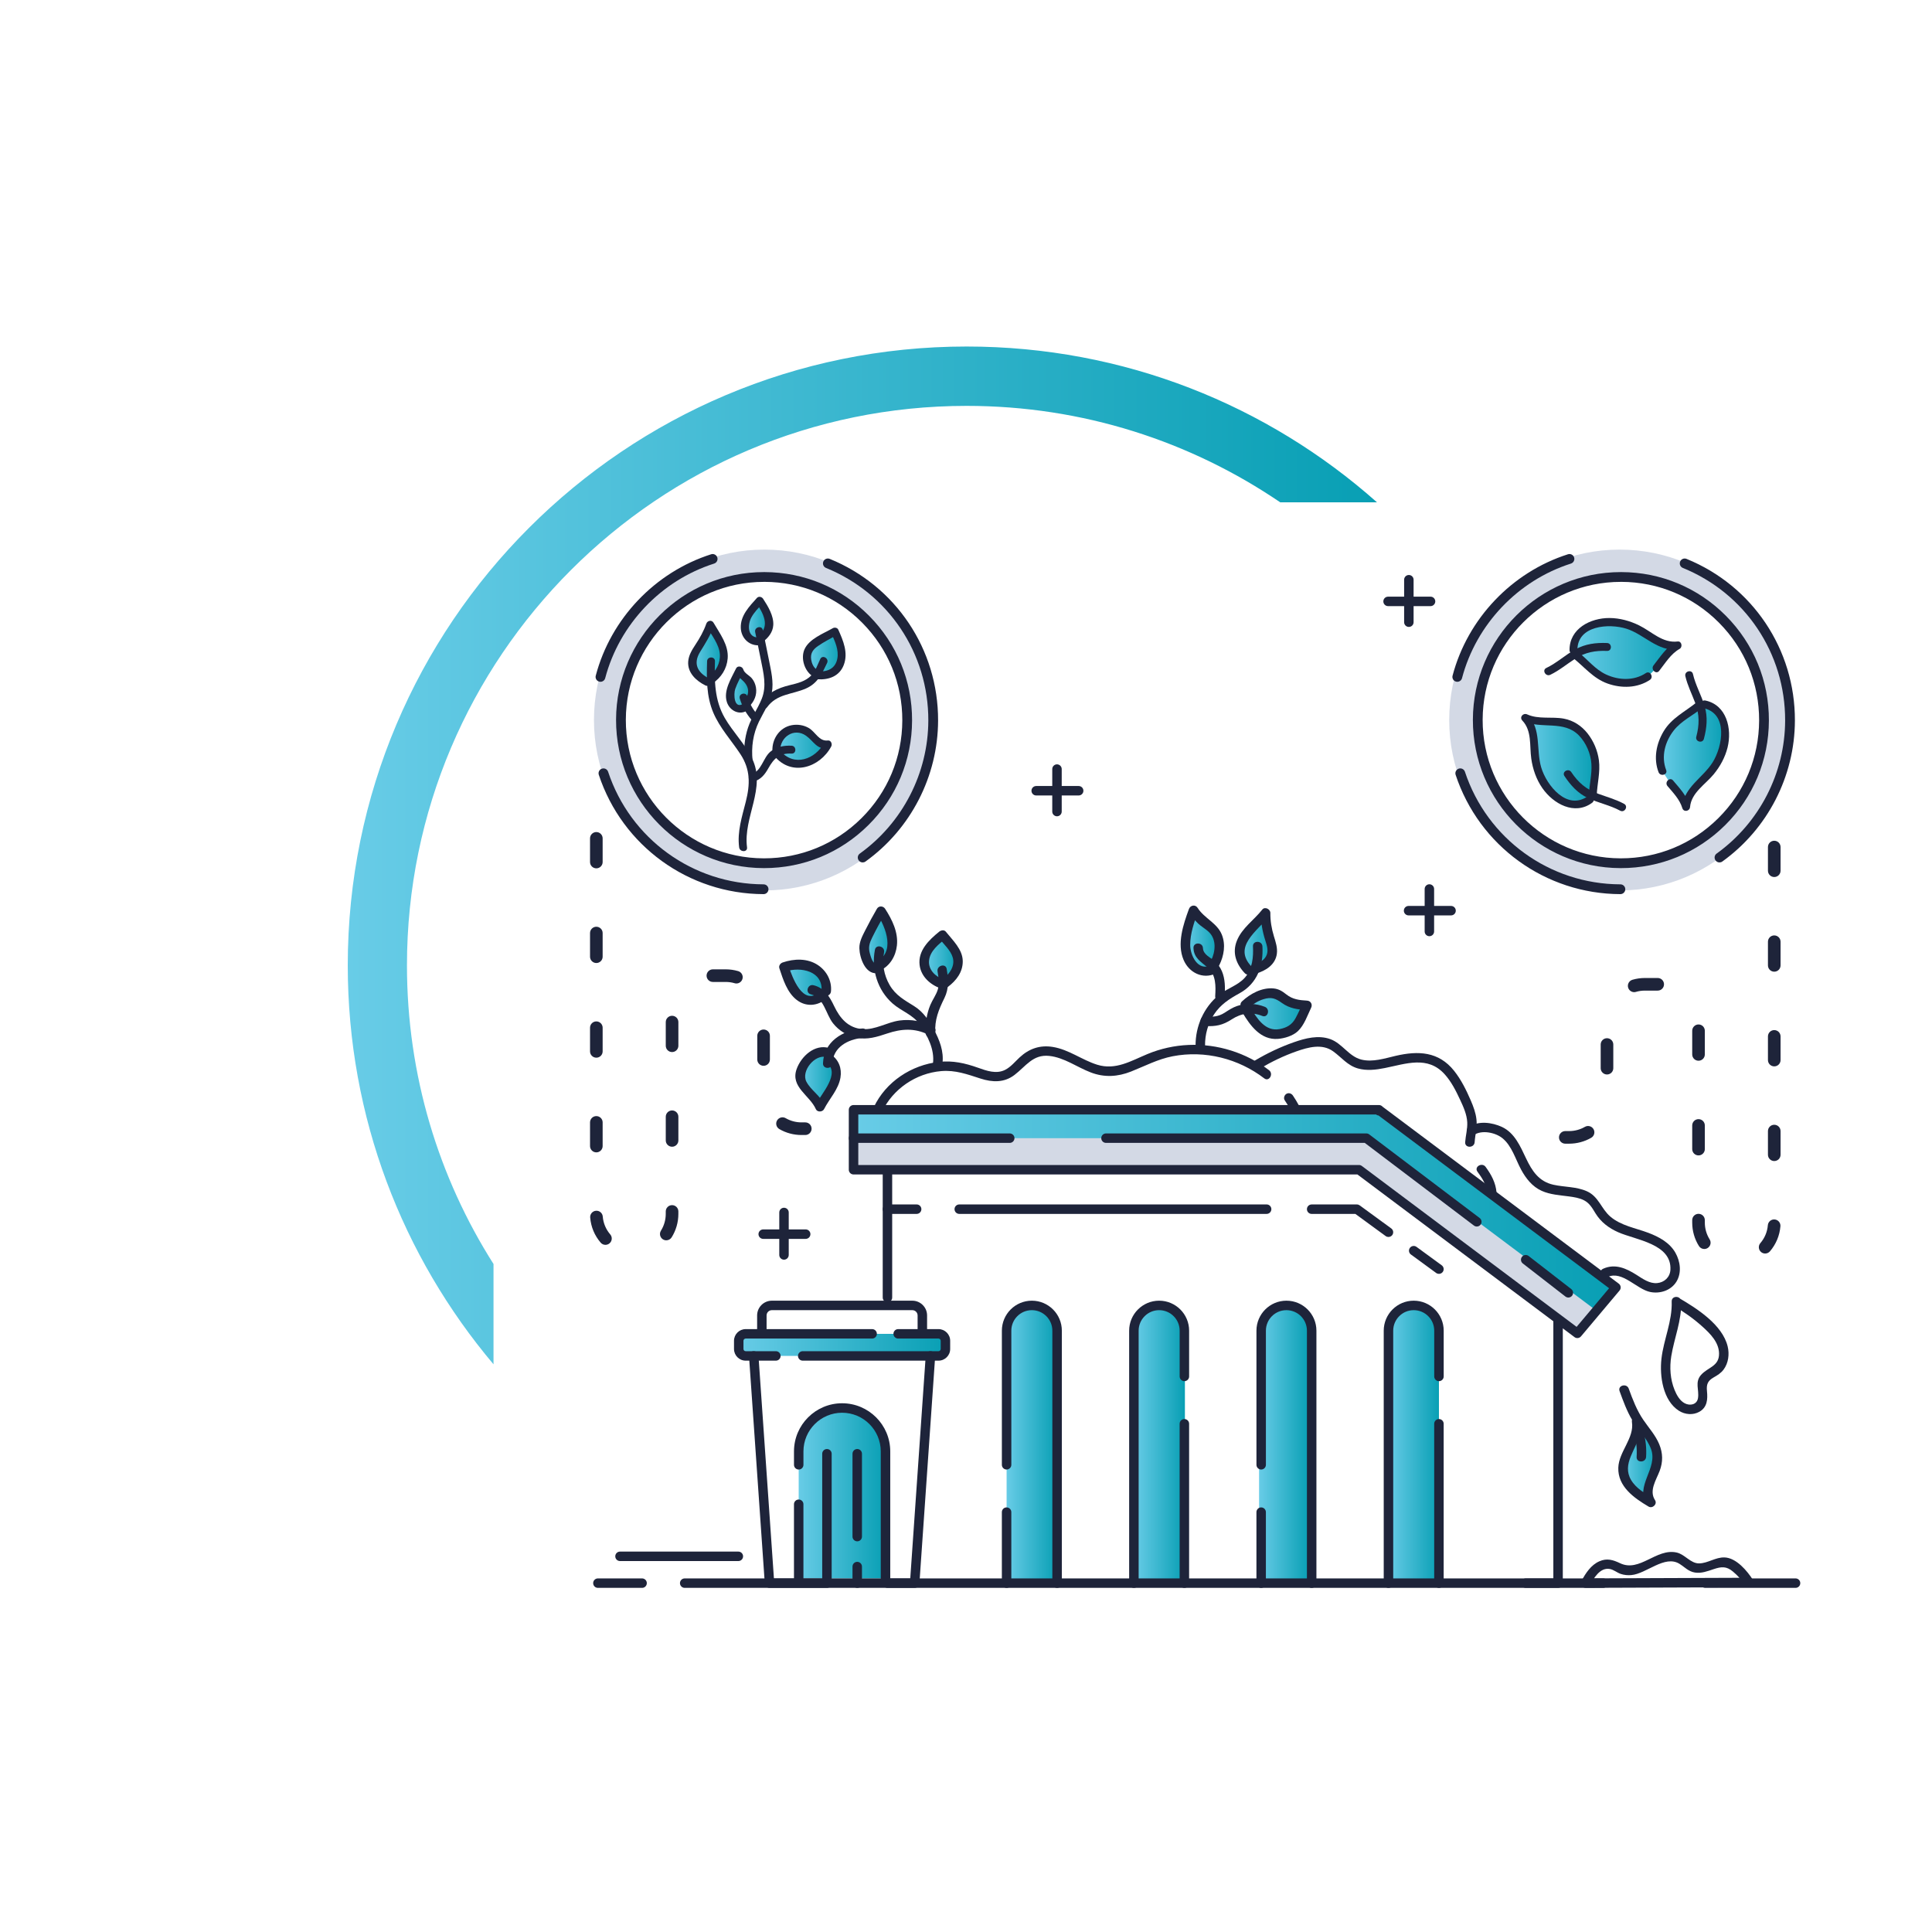 <?xml version="1.0" encoding="utf-8"?>
<svg xmlns="http://www.w3.org/2000/svg" xmlns:xlink="http://www.w3.org/1999/xlink" version="1.1" x="0px" y="0px" viewBox="0 0 125 125" style="enable-background:new 0 0 125 125;">
<g id="Guides">
	<rect x="35.986" y="-18.065" style="fill:#1C2030;" width="11.451" height="11.451"/>
	<rect x="57.509" y="-18.065" style="fill:#D3D9E5;" width="11.953" height="11.953"/>
	<linearGradient id="SVGID_1_" gradientUnits="userSpaceOnUse" x1="80.7" y1="-12.339" x2="92.151" y2="-12.339">
		<stop offset="0" style="stop-color:#68CCE7"/>
		<stop offset="1" style="stop-color:#089FB4"/>
	</linearGradient>
	<rect x="80.7" y="-18.065" style="fill:url(#SVGID_1_);" width="11.451" height="11.451"/>
	<line style="fill:none;stroke:#1C2030;stroke-miterlimit:10;" x1="38.618" y1="-27.5" x2="89.912" y2="-27.5"/>
</g>
<g id="Gradient_Circle">
	
		<linearGradient id="SVGID_00000128468822011849761470000012599224225644382894_" gradientUnits="userSpaceOnUse" x1="22.5" y1="55.345" x2="89.09" y2="55.345">
		<stop offset="0" style="stop-color:#68CCE7"/>
		<stop offset="1" style="stop-color:#089FB4"/>
	</linearGradient>
	<path style="fill:url(#SVGID_00000128468822011849761470000012599224225644382894_);" d="M62.54,22.42&#xD;&#xA;		c-22.11,0-40.04,17.93-40.04,40.04c0,9.84,3.55,18.84,9.43,25.81v-6.49c-3.55-5.59-5.6-12.22-5.6-19.32&#xD;&#xA;		c0-19.96,16.24-36.2,36.21-36.2c7.52,0,14.5,2.3,20.29,6.24h6.26C82.02,26.22,72.73,22.42,62.54,22.42z"/>
</g>
<g id="Icon_Elements">
	<g>
		
			<linearGradient id="SVGID_00000124857831843418704590000014322303832035049872_" gradientUnits="userSpaceOnUse" x1="47.796" y1="87.013" x2="61.17" y2="87.013">
			<stop offset="0" style="stop-color:#68CCE7"/>
			<stop offset="1" style="stop-color:#089FB4"/>
		</linearGradient>
		<path style="fill:url(#SVGID_00000124857831843418704590000014322303832035049872_);" d="M50.2,87.728h-1.955&#xD;&#xA;			c-0.248,0-0.449-0.201-0.449-0.449v-0.531c0-0.248,0.201-0.449,0.449-0.449h8.182h1.685h2.609c0.248,0,0.449,0.201,0.449,0.449&#xD;&#xA;			v0.531c0,0.248-0.201,0.449-0.449,0.449h-8.785H50.2z"/>
		<g>
			
				<linearGradient id="SVGID_00000001647844596946391110000004474645589862686881_" gradientUnits="userSpaceOnUse" x1="51.676" y1="96.61" x2="57.291" y2="96.61">
				<stop offset="0" style="stop-color:#68CCE7"/>
				<stop offset="1" style="stop-color:#089FB4"/>
			</linearGradient>
			<path style="fill:url(#SVGID_00000001647844596946391110000004474645589862686881_);" d="M57.291,102.123v-8.218&#xD;&#xA;				c0-1.551-1.257-2.808-2.808-2.808l0,0c-1.551,0-2.808,1.257-2.808,2.808v0.868v2.552v4.798H57.291z"/>
		</g>
		<polygon style="fill:#D3D9E5;" points="104.551,83.297 89.249,71.833 89.22,71.868 89.22,71.801 55.223,71.801 55.223,75.681 &#xD;&#xA;			87.925,75.681 102.054,86.267"/>
		
			<linearGradient id="SVGID_00000116229513936773875200000014669091861279039934_" gradientUnits="userSpaceOnUse" x1="55.223" y1="78.301" x2="104.551" y2="78.301">
			<stop offset="0" style="stop-color:#68CCE7"/>
			<stop offset="1" style="stop-color:#089FB4"/>
		</linearGradient>
		<polygon style="fill:url(#SVGID_00000116229513936773875200000014669091861279039934_);" points="88.403,73.639 88.403,73.705 &#xD;&#xA;			88.432,73.671 103.287,84.8 104.551,83.297 89.249,71.833 89.22,71.868 89.22,71.801 55.223,71.801 55.223,73.639"/>
		<g>
			
				<linearGradient id="SVGID_00000119113643490790026250000012025379474389265064_" gradientUnits="userSpaceOnUse" x1="89.832" y1="93.445" x2="93.1" y2="93.445">
				<stop offset="0" style="stop-color:#68CCE7"/>
				<stop offset="1" style="stop-color:#089FB4"/>
			</linearGradient>
			<path style="fill:url(#SVGID_00000119113643490790026250000012025379474389265064_);" d="M93.099,102.429V92.118v-3.063v-2.961&#xD;&#xA;				c0-0.902-0.731-1.633-1.633-1.633l0,0c-0.902,0-1.633,0.731-1.633,1.633v16.335H93.099z"/>
		</g>
		<g>
			
				<linearGradient id="SVGID_00000170967316383590075390000015891340956829360039_" gradientUnits="userSpaceOnUse" x1="81.461" y1="93.445" x2="84.728" y2="93.445">
				<stop offset="0" style="stop-color:#68CCE7"/>
				<stop offset="1" style="stop-color:#089FB4"/>
			</linearGradient>
			<path style="fill:url(#SVGID_00000170967316383590075390000015891340956829360039_);" d="M84.728,102.429V92.118v-3.063v-2.961&#xD;&#xA;				c0-0.902-0.731-1.633-1.633-1.633l0,0c-0.902,0-1.633,0.731-1.633,1.633v16.335H84.728z"/>
		</g>
		<g>
			
				<linearGradient id="SVGID_00000004505879931739907020000005278605075148768942_" gradientUnits="userSpaceOnUse" x1="73.396" y1="93.445" x2="76.663" y2="93.445">
				<stop offset="0" style="stop-color:#68CCE7"/>
				<stop offset="1" style="stop-color:#089FB4"/>
			</linearGradient>
			<path style="fill:url(#SVGID_00000004505879931739907020000005278605075148768942_);" d="M76.663,102.429V92.118v-3.063v-2.961&#xD;&#xA;				c0-0.902-0.731-1.633-1.633-1.633l0,0c-0.902,0-1.633,0.731-1.633,1.633v16.335H76.663z"/>
		</g>
		<g>
			
				<linearGradient id="SVGID_00000112599264337180456190000010874810028295966347_" gradientUnits="userSpaceOnUse" x1="65.126" y1="93.445" x2="68.393" y2="93.445">
				<stop offset="0" style="stop-color:#68CCE7"/>
				<stop offset="1" style="stop-color:#089FB4"/>
			</linearGradient>
			<path style="fill:url(#SVGID_00000112599264337180456190000010874810028295966347_);" d="M68.393,102.429V92.118v-3.063v-2.961&#xD;&#xA;				c0-0.902-0.731-1.633-1.633-1.633l0,0c-0.902,0-1.633,0.731-1.633,1.633v16.335H68.393z"/>
		</g>
		<g>
			<g>
				
					<linearGradient id="SVGID_00000090256173359775474070000003503841800412734853_" gradientUnits="userSpaceOnUse" x1="101.801" y1="42.212" x2="108.546" y2="42.212">
					<stop offset="0" style="stop-color:#68CCE7"/>
					<stop offset="1" style="stop-color:#089FB4"/>
				</linearGradient>
				<path style="fill:url(#SVGID_00000090256173359775474070000003503841800412734853_);" d="M107.166,43.227&#xD;&#xA;					c0.432-0.531,0.776-1.159,1.38-1.468c-0.418,0.081-0.852-0.047-1.231-0.241c-0.379-0.195-0.719-0.456-1.087-0.671&#xD;&#xA;					c-0.78-0.457-1.704-0.701-2.599-0.574c-0.464,0.066-0.923,0.236-1.274,0.546c-0.351,0.31-0.582,0.773-0.552,1.24l0.102,0.289&#xD;&#xA;					c0.747,0.563,1.158,1.226,2.026,1.576c0.868,0.35,1.926,0.392,2.684-0.156L107.166,43.227z"/>
			</g>
			<g>
				
					<linearGradient id="SVGID_00000109745199814714133970000008311109423932988301_" gradientUnits="userSpaceOnUse" x1="107.385" y1="48.892" x2="111.629" y2="48.892">
					<stop offset="0" style="stop-color:#68CCE7"/>
					<stop offset="1" style="stop-color:#089FB4"/>
				</linearGradient>
				<path style="fill:url(#SVGID_00000109745199814714133970000008311109423932988301_);" d="M108.066,50.677&#xD;&#xA;					c0.403,0.486,0.869,0.935,1.025,1.538c0.013-0.426,0.232-0.821,0.505-1.148c0.273-0.327,0.603-0.602,0.893-0.914&#xD;&#xA;					c0.616-0.661,1.057-1.509,1.13-2.41c0.037-0.467-0.028-0.952-0.254-1.362c-0.226-0.41-0.626-0.737-1.089-0.81l-0.305,0.037&#xD;&#xA;					c-0.714,0.605-1.45,0.861-1.982,1.631c-0.532,0.77-0.804,1.793-0.436,2.653L108.066,50.677z"/>
			</g>
			<g>
				
					<linearGradient id="SVGID_00000180358396564792035880000005374492661960461704_" gradientUnits="userSpaceOnUse" x1="98.677" y1="49.243" x2="103.225" y2="49.243">
					<stop offset="0" style="stop-color:#68CCE7"/>
					<stop offset="1" style="stop-color:#089FB4"/>
				</linearGradient>
				<path style="fill:url(#SVGID_00000180358396564792035880000005374492661960461704_);" d="M102.88,51.722&#xD;&#xA;					c-0.361,0.299-0.87,0.384-1.328,0.282c-0.457-0.102-0.864-0.373-1.19-0.71c-0.628-0.65-0.973-1.541-1.062-2.441&#xD;&#xA;					c-0.042-0.424-0.031-0.853-0.095-1.274c-0.065-0.421-0.217-0.847-0.528-1.138c0.834,0.424,1.87,0.09,2.759,0.382&#xD;&#xA;					c0.889,0.292,1.476,1.173,1.703,2.081s-0.068,1.629-0.086,2.565L102.88,51.722z"/>
			</g>
		</g>
		
			<linearGradient id="SVGID_00000061464245043683753800000014345634384881790348_" gradientUnits="userSpaceOnUse" x1="55.905" y1="60.814" x2="57.74" y2="60.814">
			<stop offset="0" style="stop-color:#68CCE7"/>
			<stop offset="1" style="stop-color:#089FB4"/>
		</linearGradient>
		<path style="fill:url(#SVGID_00000061464245043683753800000014345634384881790348_);" d="M56.732,62.66&#xD;&#xA;			c-0.135,0.046-0.288-0.018-0.387-0.12c-0.099-0.102-0.156-0.237-0.21-0.369c-0.13-0.315-0.263-0.647-0.222-0.985&#xD;&#xA;			c0.026-0.213,0.119-0.41,0.213-0.603c0.272-0.554,0.564-1.099,0.875-1.632c0.379,0.576,0.709,1.215,0.737,1.903&#xD;&#xA;			c0.027,0.688-0.321,1.431-0.963,1.679L56.732,62.66z"/>
		
			<linearGradient id="SVGID_00000006675253516408237600000017059000668506490017_" gradientUnits="userSpaceOnUse" x1="59.79" y1="62.08" x2="61.983" y2="62.08">
			<stop offset="0" style="stop-color:#68CCE7"/>
			<stop offset="1" style="stop-color:#089FB4"/>
		</linearGradient>
		<path style="fill:url(#SVGID_00000006675253516408237600000017059000668506490017_);" d="M60.964,63.663&#xD;&#xA;			c-0.628-0.186-1.173-0.752-1.174-1.406c-0.001-0.367,0.163-0.718,0.39-1.007c0.227-0.288,0.514-0.522,0.799-0.753&#xD;&#xA;			c0.188,0.235,0.375,0.47,0.563,0.706c0.134,0.167,0.269,0.338,0.351,0.536c0.137,0.33,0.112,0.714-0.03,1.042&#xD;&#xA;			c-0.142,0.327-0.393,0.6-0.685,0.805L60.964,63.663z"/>
		
			<linearGradient id="SVGID_00000092422718941951018120000002633958204284183427_" gradientUnits="userSpaceOnUse" x1="50.721" y1="63.554" x2="53.472" y2="63.554">
			<stop offset="0" style="stop-color:#68CCE7"/>
			<stop offset="1" style="stop-color:#089FB4"/>
		</linearGradient>
		<path style="fill:url(#SVGID_00000092422718941951018120000002633958204284183427_);" d="M53.458,64.143&#xD;&#xA;			c0.097-0.629-0.312-1.268-0.882-1.55c-0.57-0.283-1.259-0.248-1.855-0.026c0.073,0.223,0.151,0.444,0.234,0.663&#xD;&#xA;			c0.236,0.619,0.594,1.293,1.236,1.455c0.373,0.094,0.791-0.021,1.063-0.292L53.458,64.143z"/>
		
			<linearGradient id="SVGID_00000059309389393568776240000008333279009655201965_" gradientUnits="userSpaceOnUse" x1="51.761" y1="69.826" x2="54.099" y2="69.826">
			<stop offset="0" style="stop-color:#68CCE7"/>
			<stop offset="1" style="stop-color:#089FB4"/>
		</linearGradient>
		<path style="fill:url(#SVGID_00000059309389393568776240000008333279009655201965_);" d="M53.559,68.102&#xD;&#xA;			c-0.279-0.113-0.606-0.05-0.864,0.105c-0.258,0.155-0.456,0.392-0.628,0.639c-0.148,0.213-0.284,0.448-0.303,0.707&#xD;&#xA;			c-0.031,0.413,0.239,0.786,0.526,1.084c0.287,0.299,0.617,0.582,0.76,0.971c0.169-0.357,0.413-0.672,0.625-1.005&#xD;&#xA;			c0.212-0.333,0.396-0.699,0.422-1.093c0.026-0.394-0.138-0.821-0.483-1.014L53.559,68.102z"/>
		
			<linearGradient id="SVGID_00000137126729584839431760000005912392413518908863_" gradientUnits="userSpaceOnUse" x1="80.183" y1="60.905" x2="82.32" y2="60.905">
			<stop offset="0" style="stop-color:#68CCE7"/>
			<stop offset="1" style="stop-color:#089FB4"/>
		</linearGradient>
		<path style="fill:url(#SVGID_00000137126729584839431760000005912392413518908863_);" d="M80.749,62.744&#xD;&#xA;			c-0.277-0.279-0.507-0.625-0.557-1.015c-0.068-0.54,0.219-1.064,0.576-1.475c0.357-0.411,0.791-0.752,1.116-1.188&#xD;&#xA;			c-0.014,0.482,0.05,0.967,0.19,1.429c0.133,0.44,0.336,0.902,0.201,1.341c-0.143,0.464-0.625,0.741-1.096,0.859L80.749,62.744z"/>
		
			<linearGradient id="SVGID_00000161633345319601011430000000487486359080254848_" gradientUnits="userSpaceOnUse" x1="76.698" y1="60.867" x2="78.89" y2="60.867">
			<stop offset="0" style="stop-color:#68CCE7"/>
			<stop offset="1" style="stop-color:#089FB4"/>
		</linearGradient>
		<path style="fill:url(#SVGID_00000161633345319601011430000000487486359080254848_);" d="M78.621,62.296&#xD;&#xA;			c0.374-0.695,0.394-1.648-0.174-2.195c-0.143-0.138-0.314-0.242-0.472-0.362c-0.303-0.23-0.561-0.519-0.755-0.847&#xD;&#xA;			c-0.152,0.402-0.279,0.813-0.378,1.231c-0.102,0.425-0.176,0.864-0.129,1.299c0.048,0.435,0.23,0.869,0.567,1.147&#xD;&#xA;			c0.338,0.278,0.844,0.368,1.225,0.153L78.621,62.296z"/>
		
			<linearGradient id="SVGID_00000165916543607298156370000017363666691327292847_" gradientUnits="userSpaceOnUse" x1="80.57" y1="65.584" x2="84.566" y2="65.584">
			<stop offset="0" style="stop-color:#68CCE7"/>
			<stop offset="1" style="stop-color:#089FB4"/>
		</linearGradient>
		<path style="fill:url(#SVGID_00000165916543607298156370000017363666691327292847_);" d="M80.571,65.009&#xD;&#xA;			c0.381-0.38,0.88-0.638,1.41-0.731c0.228-0.04,0.471-0.048,0.684,0.044c0.217,0.094,0.378,0.281,0.574,0.412&#xD;&#xA;			c0.382,0.257,0.868,0.289,1.328,0.313c-0.136,0.281-0.273,0.562-0.409,0.844c-0.119,0.246-0.246,0.501-0.463,0.666&#xD;&#xA;			c-0.135,0.102-0.295,0.163-0.455,0.217c-0.243,0.082-0.495,0.152-0.751,0.144c-0.419-0.013-0.809-0.238-1.107-0.535&#xD;&#xA;			c-0.297-0.296-0.515-0.661-0.729-1.022L80.571,65.009z"/>
		
			<linearGradient id="SVGID_00000079454113807735907920000006535369025582346885_" gradientUnits="userSpaceOnUse" x1="105.007" y1="93.567" x2="107.244" y2="93.567">
			<stop offset="0" style="stop-color:#68CCE7"/>
			<stop offset="1" style="stop-color:#089FB4"/>
		</linearGradient>
		<path style="fill:url(#SVGID_00000079454113807735907920000006535369025582346885_);" d="M105.881,91.917&#xD;&#xA;			c0.228,1.116-0.963,2.111-0.869,3.246c0.039,0.472,0.304,0.902,0.643,1.232c0.339,0.33,0.751,0.574,1.158,0.814&#xD;&#xA;			c-0.293-0.379-0.22-0.926-0.048-1.373s0.431-0.874,0.473-1.351c0.044-0.496-0.155-0.984-0.42-1.405&#xD;&#xA;			c-0.265-0.421-0.597-0.797-0.866-1.216c-0.383-0.598-0.629-1.271-0.872-1.939L105.881,91.917z"/>
		
			<linearGradient id="SVGID_00000135658097395534377840000014126401672644678275_" gradientUnits="userSpaceOnUse" x1="44.773" y1="42.272" x2="46.832" y2="42.272">
			<stop offset="0" style="stop-color:#68CCE7"/>
			<stop offset="1" style="stop-color:#089FB4"/>
		</linearGradient>
		<path style="fill:url(#SVGID_00000135658097395534377840000014126401672644678275_);" d="M45.766,44.127&#xD;&#xA;			c-0.479-0.223-0.944-0.616-0.989-1.142c-0.045-0.519,0.325-0.968,0.609-1.405c0.235-0.361,0.422-0.753,0.557-1.162&#xD;&#xA;			c0.161,0.278,0.323,0.557,0.485,0.835c0.122,0.21,0.245,0.422,0.321,0.653c0.252,0.758-0.084,1.669-0.768,2.082L45.766,44.127z"/>
		
			<linearGradient id="SVGID_00000142870265628422251850000003435796937509937553_" gradientUnits="userSpaceOnUse" x1="48.179" y1="40.188" x2="49.782" y2="40.188">
			<stop offset="0" style="stop-color:#68CCE7"/>
			<stop offset="1" style="stop-color:#089FB4"/>
		</linearGradient>
		<path style="fill:url(#SVGID_00000142870265628422251850000003435796937509937553_);" d="M49.066,41.5&#xD;&#xA;			c-0.382,0.048-0.745-0.262-0.848-0.632c-0.103-0.371,0.01-0.773,0.207-1.103c0.197-0.33,0.471-0.606,0.727-0.893&#xD;&#xA;			c0.205,0.298,0.374,0.62,0.505,0.957c0.068,0.174,0.125,0.356,0.125,0.543c0,0.393-0.261,0.748-0.587,0.967L49.066,41.5z"/>
		
			<linearGradient id="SVGID_00000081632791888822530270000011327472579672002235_" gradientUnits="userSpaceOnUse" x1="52.208" y1="42.286" x2="54.457" y2="42.286">
			<stop offset="0" style="stop-color:#68CCE7"/>
			<stop offset="1" style="stop-color:#089FB4"/>
		</linearGradient>
		<path style="fill:url(#SVGID_00000081632791888822530270000011327472579672002235_);" d="M52.708,43.535&#xD;&#xA;			c-0.235-0.117-0.359-0.38-0.431-0.633c-0.061-0.216-0.098-0.447-0.039-0.663c0.108-0.396,0.494-0.639,0.85-0.843&#xD;&#xA;			c0.309-0.177,0.617-0.354,0.926-0.531c0.198,0.433,0.398,0.878,0.437,1.353c0.038,0.475-0.117,0.994-0.508,1.267&#xD;&#xA;			c-0.293,0.205-0.673,0.243-1.029,0.213L52.708,43.535z"/>
		
			<linearGradient id="SVGID_00000153680631275660534040000009469524908828216220_" gradientUnits="userSpaceOnUse" x1="50.223" y1="48.291" x2="53.561" y2="48.291">
			<stop offset="0" style="stop-color:#68CCE7"/>
			<stop offset="1" style="stop-color:#089FB4"/>
		</linearGradient>
		<path style="fill:url(#SVGID_00000153680631275660534040000009469524908828216220_);" d="M50.229,48.568&#xD;&#xA;			c-0.049-0.524,0.253-1.063,0.725-1.296c0.472-0.233,1.083-0.144,1.469,0.214c0.22,0.204,0.376,0.488,0.645,0.622&#xD;&#xA;			c0.151,0.076,0.329,0.096,0.494,0.055c-0.132,0.266-0.311,0.508-0.526,0.711c-0.252,0.238-0.557,0.425-0.893,0.512&#xD;&#xA;			c-0.67,0.175-1.434-0.092-1.85-0.646L50.229,48.568z"/>
		
			<linearGradient id="SVGID_00000054973735711373232950000002803350441918041750_" gradientUnits="userSpaceOnUse" x1="47.221" y1="44.617" x2="48.677" y2="44.617">
			<stop offset="0" style="stop-color:#68CCE7"/>
			<stop offset="1" style="stop-color:#089FB4"/>
		</linearGradient>
		<path style="fill:url(#SVGID_00000054973735711373232950000002803350441918041750_);" d="M48.241,45.735&#xD;&#xA;			c-0.215,0.195-0.583,0.142-0.786-0.065c-0.204-0.207-0.263-0.524-0.222-0.811c0.04-0.288,0.167-0.555,0.292-0.817&#xD;&#xA;			c0.106-0.221,0.211-0.442,0.317-0.663c0.039,0.267,0.332,0.402,0.528,0.587c0.214,0.204,0.326,0.507,0.306,0.802&#xD;&#xA;			c-0.02,0.295-0.167,0.577-0.389,0.771L48.241,45.735z"/>
		<path style="fill:#D3D9E5;" d="M49.455,35.559c-6.089,0-11.026,4.936-11.026,11.026s4.936,11.026,11.026,11.026&#xD;&#xA;			c6.089,0,11.026-4.936,11.026-11.026S55.545,35.559,49.455,35.559z M49.455,55.773c-5.075,0-9.188-4.114-9.188-9.188&#xD;&#xA;			s4.114-9.188,9.188-9.188c5.075,0,9.188,4.114,9.188,9.188S54.53,55.773,49.455,55.773z"/>
		<path style="fill:#D3D9E5;" d="M104.789,35.559c-6.089,0-11.026,4.936-11.026,11.026s4.936,11.026,11.026,11.026&#xD;&#xA;			c6.089,0,11.026-4.936,11.026-11.026S110.878,35.559,104.789,35.559z M104.789,55.773c-5.075,0-9.188-4.114-9.188-9.188&#xD;&#xA;			s4.114-9.188,9.188-9.188s9.188,4.114,9.188,9.188S109.864,55.773,104.789,55.773z"/>
		<g>
			<g>
				<path style="fill:#1E243A;" d="M91.153,40.562c-0.169,0-0.306-0.137-0.306-0.306v-2.748c0-0.169,0.137-0.306,0.306-0.306&#xD;&#xA;					c0.169,0,0.306,0.137,0.306,0.306v2.748C91.46,40.425,91.323,40.562,91.153,40.562z"/>
			</g>
			<g>
				<path style="fill:#1E243A;" d="M92.556,39.216h-2.748c-0.169,0-0.306-0.137-0.306-0.306c0-0.169,0.137-0.306,0.306-0.306h2.748&#xD;&#xA;					c0.169,0,0.306,0.137,0.306,0.306C92.862,39.079,92.725,39.216,92.556,39.216z"/>
			</g>
		</g>
		<g>
			<g>
				<path style="fill:#1E243A;" d="M68.387,52.813c-0.169,0-0.306-0.137-0.306-0.306v-2.748c0-0.169,0.137-0.306,0.306-0.306&#xD;&#xA;					c0.169,0,0.306,0.137,0.306,0.306v2.748C68.693,52.676,68.556,52.813,68.387,52.813z"/>
			</g>
			<g>
				<path style="fill:#1E243A;" d="M69.79,51.467h-2.748c-0.169,0-0.306-0.137-0.306-0.306c0-0.169,0.137-0.306,0.306-0.306h2.748&#xD;&#xA;					c0.169,0,0.306,0.137,0.306,0.306C70.096,51.33,69.959,51.467,69.79,51.467z"/>
			</g>
		</g>
		<g>
			<g>
				<path style="fill:#1E243A;" d="M50.725,81.501c-0.169,0-0.306-0.137-0.306-0.306v-2.748c0-0.169,0.137-0.306,0.306-0.306&#xD;&#xA;					c0.169,0,0.306,0.137,0.306,0.306v2.748C51.031,81.364,50.894,81.501,50.725,81.501z"/>
			</g>
			<g>
				<path style="fill:#1E243A;" d="M52.128,80.155H49.38c-0.169,0-0.306-0.137-0.306-0.306c0-0.169,0.137-0.306,0.306-0.306h2.748&#xD;&#xA;					c0.169,0,0.306,0.137,0.306,0.306C52.434,80.018,52.297,80.155,52.128,80.155z"/>
			</g>
		</g>
		<g>
			<g>
				<path style="fill:#1E243A;" d="M92.481,60.572c-0.169,0-0.306-0.137-0.306-0.306v-2.748c0-0.169,0.137-0.306,0.306-0.306&#xD;&#xA;					s0.306,0.137,0.306,0.306v2.748C92.787,60.435,92.65,60.572,92.481,60.572z"/>
			</g>
			<g>
				<path style="fill:#1E243A;" d="M93.883,59.226h-2.748c-0.169,0-0.306-0.137-0.306-0.306c0-0.169,0.137-0.306,0.306-0.306h2.748&#xD;&#xA;					c0.169,0,0.306,0.137,0.306,0.306C94.19,59.089,94.052,59.226,93.883,59.226z"/>
			</g>
		</g>
		<g>
			<g>
				<path style="fill:#1E243A;" d="M59.18,102.735h-9.392c-0.161,0-0.294-0.125-0.306-0.285l-1.021-14.701&#xD;&#xA;					c-0.012-0.169,0.116-0.315,0.284-0.327c0.169-0.012,0.315,0.116,0.327,0.284l1.001,14.416h8.821l1.001-14.416&#xD;&#xA;					c0.012-0.169,0.158-0.296,0.327-0.284c0.169,0.012,0.296,0.158,0.284,0.327l-1.021,14.701&#xD;&#xA;					C59.474,102.611,59.34,102.735,59.18,102.735z"/>
			</g>
			<g>
				<path style="fill:#1E243A;" d="M60.721,88.034h-8.785c-0.169,0-0.306-0.137-0.306-0.306s0.137-0.306,0.306-0.306h8.785&#xD;&#xA;					c0.079,0,0.143-0.064,0.143-0.143v-0.531c0-0.079-0.064-0.143-0.143-0.143h-2.609c-0.169,0-0.306-0.137-0.306-0.306&#xD;&#xA;					s0.137-0.306,0.306-0.306h2.609c0.416,0,0.755,0.339,0.755,0.755v0.531C61.477,87.695,61.138,88.034,60.721,88.034z"/>
			</g>
			<g>
				<path style="fill:#1E243A;" d="M50.2,88.034h-1.955c-0.416,0-0.755-0.339-0.755-0.755v-0.531c0-0.416,0.339-0.755,0.755-0.755&#xD;&#xA;					h8.182c0.169,0,0.306,0.137,0.306,0.306s-0.137,0.306-0.306,0.306h-8.182c-0.079,0-0.143,0.064-0.143,0.143v0.531&#xD;&#xA;					c0,0.079,0.064,0.143,0.143,0.143H50.2c0.169,0,0.306,0.137,0.306,0.306S50.369,88.034,50.2,88.034z"/>
			</g>
			<g>
				<path style="fill:#1E243A;" d="M59.675,86.573c-0.169,0-0.306-0.137-0.306-0.306v-1.158c0-0.189-0.153-0.342-0.342-0.342H49.94&#xD;&#xA;					c-0.189,0-0.342,0.153-0.342,0.342v1.158c0,0.169-0.137,0.306-0.306,0.306c-0.169,0-0.306-0.137-0.306-0.306v-1.158&#xD;&#xA;					c0-0.526,0.428-0.955,0.955-0.955h9.086c0.526,0,0.955,0.428,0.955,0.955v1.158C59.981,86.436,59.844,86.573,59.675,86.573z"/>
			</g>
			<g>
				<g>
					<path style="fill:#1E243A;" d="M51.676,102.429c-0.169,0-0.306-0.137-0.306-0.306v-4.798c0-0.169,0.137-0.306,0.306-0.306&#xD;&#xA;						c0.169,0,0.306,0.137,0.306,0.306v4.798C51.982,102.292,51.845,102.429,51.676,102.429z"/>
				</g>
				<g>
					<path style="fill:#1E243A;" d="M57.291,102.429c-0.169,0-0.306-0.137-0.306-0.306v-8.218c0-1.379-1.122-2.501-2.501-2.501&#xD;&#xA;						c-1.379,0-2.501,1.122-2.501,2.501v0.868c0,0.169-0.137,0.306-0.306,0.306c-0.169,0-0.306-0.137-0.306-0.306v-0.868&#xD;&#xA;						c0-1.717,1.397-3.114,3.114-3.114c1.717,0,3.114,1.397,3.114,3.114v8.218C57.597,102.292,57.46,102.429,57.291,102.429z"/>
				</g>
			</g>
			<g>
				<g>
					<path style="fill:#1E243A;" d="M53.503,102.735H44.3c-0.169,0-0.306-0.137-0.306-0.306s0.137-0.306,0.306-0.306h8.897v-8.065&#xD;&#xA;						c0-0.169,0.137-0.306,0.306-0.306c0.169,0,0.306,0.137,0.306,0.306v8.372C53.809,102.598,53.672,102.735,53.503,102.735z"/>
				</g>
				<g>
					<path style="fill:#1E243A;" d="M55.463,99.723c-0.169,0-0.306-0.137-0.306-0.306v-5.36c0-0.169,0.137-0.306,0.306-0.306&#xD;&#xA;						c0.169,0,0.306,0.137,0.306,0.306v5.36C55.77,99.586,55.633,99.723,55.463,99.723z"/>
				</g>
				<g>
					<path style="fill:#1E243A;" d="M55.463,102.735c-0.169,0-0.306-0.137-0.306-0.306v-1.072c0-0.169,0.137-0.306,0.306-0.306&#xD;&#xA;						c0.169,0,0.306,0.137,0.306,0.306v1.072C55.77,102.598,55.633,102.735,55.463,102.735z"/>
				</g>
			</g>
		</g>
		<g>
			<g>
				<path style="fill:#1E243A;" d="M57.418,84.257c-0.169,0-0.306-0.137-0.306-0.306v-8.218c0-0.169,0.137-0.306,0.306-0.306&#xD;&#xA;					c0.169,0,0.306,0.137,0.306,0.306v8.218C57.725,84.119,57.588,84.257,57.418,84.257z"/>
			</g>
			<g>
				<path style="fill:#1E243A;" d="M100.807,102.735H57.418c-0.169,0-0.306-0.137-0.306-0.306s0.137-0.306,0.306-0.306h43.083V85.38&#xD;&#xA;					c0-0.169,0.137-0.306,0.306-0.306s0.306,0.137,0.306,0.306v17.049C101.114,102.598,100.977,102.735,100.807,102.735z"/>
			</g>
			<g>
				<path style="fill:#1E243A;" d="M102.054,86.573c-0.064,0-0.129-0.02-0.183-0.061L87.823,75.987h-32.6&#xD;&#xA;					c-0.169,0-0.306-0.137-0.306-0.306v-3.879c0-0.169,0.137-0.306,0.306-0.306H89.22c0.094,0,0.178,0.042,0.234,0.108&#xD;&#xA;					l15.281,11.449c0.067,0.05,0.111,0.127,0.121,0.21c0.01,0.084-0.016,0.168-0.07,0.232l-2.497,2.969&#xD;&#xA;					C102.228,86.536,102.142,86.573,102.054,86.573z M55.53,75.375h32.395c0.066,0,0.131,0.021,0.184,0.061l13.897,10.412l2.102-2.5&#xD;&#xA;					L89.192,72.173c-0.026-0.002-0.051-0.008-0.076-0.017c-0.031-0.011-0.06-0.028-0.085-0.048h-33.5V75.375z"/>
			</g>
			<g>
				<path style="fill:#1E243A;" d="M65.331,73.945H55.223c-0.169,0-0.306-0.137-0.306-0.306c0-0.169,0.137-0.306,0.306-0.306h10.107&#xD;&#xA;					c0.169,0,0.306,0.137,0.306,0.306C65.637,73.808,65.5,73.945,65.331,73.945z"/>
			</g>
			<g>
				<path style="fill:#1E243A;" d="M101.471,83.95c-0.066,0-0.132-0.021-0.188-0.064l-2.758-2.14&#xD;&#xA;					c-0.134-0.104-0.158-0.296-0.054-0.43c0.104-0.134,0.296-0.158,0.43-0.054l2.758,2.14c0.134,0.104,0.158,0.296,0.054,0.43&#xD;&#xA;					C101.653,83.91,101.562,83.95,101.471,83.95z"/>
			</g>
			<g>
				<path style="fill:#1E243A;" d="M95.549,79.356c-0.064,0-0.129-0.02-0.185-0.062L88.3,73.945H71.558&#xD;&#xA;					c-0.169,0-0.306-0.137-0.306-0.306c0-0.169,0.137-0.306,0.306-0.306h16.845c0.067,0,0.132,0.022,0.185,0.062l7.146,5.411&#xD;&#xA;					c0.135,0.102,0.161,0.294,0.059,0.429C95.734,79.314,95.642,79.356,95.549,79.356z"/>
			</g>
			<g>
				<g>
					<g>
						<path style="fill:#1E243A;" d="M68.393,102.735c-0.169,0-0.306-0.137-0.306-0.306V86.094c0-0.732-0.595-1.327-1.327-1.327&#xD;&#xA;							s-1.327,0.595-1.327,1.327v8.678c0,0.169-0.137,0.306-0.306,0.306c-0.169,0-0.306-0.137-0.306-0.306v-8.678&#xD;&#xA;							c0-1.07,0.87-1.94,1.94-1.94c1.07,0,1.94,0.87,1.94,1.94v16.335C68.7,102.598,68.562,102.735,68.393,102.735z"/>
					</g>
					<g>
						<path style="fill:#1E243A;" d="M65.126,102.735c-0.169,0-0.306-0.137-0.306-0.306v-4.594c0-0.169,0.137-0.306,0.306-0.306&#xD;&#xA;							c0.169,0,0.306,0.137,0.306,0.306v4.594C65.433,102.598,65.296,102.735,65.126,102.735z"/>
					</g>
				</g>
				<g>
					<g>
						<path style="fill:#1E243A;" d="M84.864,102.735c-0.169,0-0.306-0.137-0.306-0.306V86.094c0-0.732-0.595-1.327-1.327-1.327&#xD;&#xA;							s-1.327,0.595-1.327,1.327v8.678c0,0.169-0.137,0.306-0.306,0.306c-0.169,0-0.306-0.137-0.306-0.306v-8.678&#xD;&#xA;							c0-1.07,0.87-1.94,1.94-1.94c1.07,0,1.94,0.87,1.94,1.94v16.335C85.17,102.598,85.033,102.735,84.864,102.735z"/>
					</g>
					<g>
						<path style="fill:#1E243A;" d="M81.597,102.735c-0.169,0-0.306-0.137-0.306-0.306v-4.594c0-0.169,0.137-0.306,0.306-0.306&#xD;&#xA;							c0.169,0,0.306,0.137,0.306,0.306v4.594C81.903,102.598,81.766,102.735,81.597,102.735z"/>
					</g>
				</g>
				<g>
					<g>
						<path style="fill:#1E243A;" d="M73.362,102.735c-0.169,0-0.306-0.137-0.306-0.306V86.094c0-1.07,0.87-1.94,1.94-1.94&#xD;&#xA;							c1.07,0,1.94,0.87,1.94,1.94v2.961c0,0.169-0.137,0.306-0.306,0.306c-0.169,0-0.306-0.137-0.306-0.306v-2.961&#xD;&#xA;							c0-0.732-0.595-1.327-1.327-1.327s-1.327,0.595-1.327,1.327v16.335C73.668,102.598,73.531,102.735,73.362,102.735z"/>
					</g>
					<g>
						<path style="fill:#1E243A;" d="M76.629,102.735c-0.169,0-0.306-0.137-0.306-0.306V92.118c0-0.169,0.137-0.306,0.306-0.306&#xD;&#xA;							c0.169,0,0.306,0.137,0.306,0.306v10.311C76.935,102.598,76.798,102.735,76.629,102.735z"/>
					</g>
				</g>
				<g>
					<g>
						<path style="fill:#1E243A;" d="M89.833,102.735c-0.169,0-0.306-0.137-0.306-0.306V86.094c0-1.07,0.87-1.94,1.94-1.94&#xD;&#xA;							c1.07,0,1.94,0.87,1.94,1.94v2.961c0,0.169-0.137,0.306-0.306,0.306c-0.169,0-0.306-0.137-0.306-0.306v-2.961&#xD;&#xA;							c0-0.732-0.595-1.327-1.327-1.327c-0.732,0-1.327,0.595-1.327,1.327v16.335C90.139,102.598,90.002,102.735,89.833,102.735z"/>
					</g>
					<g>
						<path style="fill:#1E243A;" d="M93.099,102.735c-0.169,0-0.306-0.137-0.306-0.306V92.118c0-0.169,0.137-0.306,0.306-0.306&#xD;&#xA;							c0.169,0,0.306,0.137,0.306,0.306v10.311C93.406,102.598,93.269,102.735,93.099,102.735z"/>
					</g>
				</g>
			</g>
			<g>
				<path style="fill:#1E243A;" d="M59.307,78.539h-1.889c-0.169,0-0.306-0.137-0.306-0.306s0.137-0.306,0.306-0.306h1.889&#xD;&#xA;					c0.169,0,0.306,0.137,0.306,0.306S59.476,78.539,59.307,78.539z"/>
			</g>
			<g>
				<path style="fill:#1E243A;" d="M93.099,82.419c-0.063,0-0.126-0.019-0.18-0.059l-1.633-1.194&#xD;&#xA;					c-0.137-0.1-0.166-0.291-0.067-0.428c0.1-0.136,0.292-0.166,0.428-0.067l1.633,1.194c0.137,0.1,0.166,0.291,0.067,0.428&#xD;&#xA;					C93.287,82.375,93.194,82.419,93.099,82.419z"/>
			</g>
			<g>
				<path style="fill:#1E243A;" d="M89.832,80.032c-0.063,0-0.126-0.019-0.18-0.059l-1.961-1.433h-2.827&#xD;&#xA;					c-0.169,0-0.306-0.137-0.306-0.306s0.137-0.306,0.306-0.306h2.927c0.065,0,0.128,0.021,0.181,0.059l2.042,1.492&#xD;&#xA;					c0.137,0.1,0.166,0.291,0.067,0.428C90.02,79.988,89.927,80.032,89.832,80.032z"/>
			</g>
			<g>
				<path style="fill:#1E243A;" d="M81.951,78.539H62.064c-0.169,0-0.306-0.137-0.306-0.306s0.137-0.306,0.306-0.306h19.887&#xD;&#xA;					c0.169,0,0.306,0.137,0.306,0.306S82.12,78.539,81.951,78.539z"/>
			</g>
			<g>
				<path style="fill:#1E243A;" d="M83.122,71.19c0.134,0.198,0.258,0.402,0.371,0.612c0.187,0.347,0.716,0.038,0.529-0.309&#xD;&#xA;					c-0.114-0.21-0.237-0.415-0.371-0.612c-0.093-0.137-0.27-0.197-0.419-0.11C83.096,70.851,83.029,71.053,83.122,71.19&#xD;&#xA;					L83.122,71.19z"/>
			</g>
			<g>
				<path style="fill:#1E243A;" d="M57.068,71.933c0.701-1.481,2.194-2.493,3.827-2.633c0.919-0.079,1.686,0.207,2.545,0.483&#xD;&#xA;					c0.769,0.248,1.529,0.275,2.196-0.233c0.739-0.563,1.191-1.344,2.246-1.233c0.974,0.103,1.797,0.729,2.692,1.07&#xD;&#xA;					c0.88,0.336,1.735,0.285,2.605-0.059c0.901-0.357,1.735-0.804,2.697-0.989c2.079-0.4,4.249,0.15,5.922,1.432&#xD;&#xA;					c0.313,0.24,0.618-0.292,0.309-0.529c-1.476-1.131-3.337-1.715-5.196-1.635c-0.918,0.039-1.822,0.237-2.671,0.59&#xD;&#xA;					c-1.074,0.446-2.061,1.062-3.258,0.688c-0.986-0.309-1.82-0.976-2.857-1.147c-0.839-0.139-1.544,0.108-2.159,0.679&#xD;&#xA;					c-0.293,0.272-0.566,0.614-0.928,0.799c-0.577,0.295-1.206,0.063-1.773-0.138c-0.824-0.293-1.628-0.473-2.508-0.375&#xD;&#xA;					c-1.787,0.198-3.442,1.284-4.218,2.923C56.371,71.978,56.899,72.29,57.068,71.933L57.068,71.933z"/>
			</g>
			<g>
				<path style="fill:#1E243A;" d="M95.591,75.807c0.3,0.412,0.578,0.833,0.622,1.354c0.033,0.39,0.646,0.393,0.613,0&#xD;&#xA;					c-0.054-0.639-0.334-1.153-0.706-1.663C95.89,75.182,95.358,75.488,95.591,75.807L95.591,75.807z"/>
			</g>
			<g>
				<path style="fill:#1E243A;" d="M81.515,69.139c0.751-0.445,1.536-0.826,2.36-1.115c0.766-0.268,1.661-0.521,2.381-0.002&#xD;&#xA;					c0.545,0.393,0.922,0.912,1.596,1.105c0.571,0.163,1.173,0.09,1.745-0.025c1.372-0.275,2.77-0.811,3.864,0.393&#xD;&#xA;					c0.44,0.484,0.741,1.087,1.015,1.676c0.209,0.448,0.427,0.933,0.454,1.436c0.023,0.434-0.104,0.861-0.134,1.292&#xD;&#xA;					c-0.028,0.393,0.585,0.392,0.613,0c0.035-0.498,0.174-0.973,0.117-1.476c-0.048-0.427-0.197-0.828-0.366-1.22&#xD;&#xA;					c-0.291-0.672-0.621-1.346-1.08-1.922c-0.999-1.253-2.319-1.307-3.778-0.969c-0.71,0.165-1.49,0.425-2.222,0.243&#xD;&#xA;					c-0.814-0.203-1.229-1.041-2.008-1.323c-0.772-0.279-1.617-0.06-2.36,0.201c-0.874,0.306-1.711,0.704-2.507,1.176&#xD;&#xA;					C80.867,68.811,81.175,69.341,81.515,69.139L81.515,69.139z"/>
			</g>
			<g>
				<path style="fill:#1E243A;" d="M95.347,73.444c0.508-0.356,1.397-0.177,1.857,0.195c0.614,0.497,0.847,1.36,1.209,2.03&#xD;&#xA;					c0.311,0.576,0.725,1.105,1.335,1.379c0.552,0.248,1.162,0.279,1.753,0.359c0.331,0.044,0.684,0.097,0.984,0.252&#xD;&#xA;					c0.361,0.186,0.535,0.503,0.74,0.838c0.353,0.576,0.866,0.961,1.48,1.232c1.129,0.498,3.465,0.743,3.37,2.429&#xD;&#xA;					c-0.027,0.478-0.392,0.817-0.863,0.858c-0.492,0.043-0.932-0.28-1.324-0.529c-0.674-0.429-1.391-0.749-2.168-0.399&#xD;&#xA;					c-0.359,0.162-0.048,0.69,0.309,0.529c0.935-0.421,1.862,0.796,2.738,0.974c0.638,0.13,1.349-0.097,1.699-0.67&#xD;&#xA;					c0.351-0.575,0.251-1.313-0.072-1.877c-0.375-0.654-1.066-1.023-1.748-1.281c-0.826-0.311-1.775-0.461-2.463-1.054&#xD;&#xA;					c-0.592-0.511-0.744-1.287-1.506-1.632c-0.683-0.308-1.451-0.265-2.17-0.424c-0.937-0.207-1.382-0.886-1.772-1.707&#xD;&#xA;					c-0.366-0.77-0.737-1.65-1.557-2.032c-0.633-0.295-1.536-0.422-2.141,0.002C94.717,73.14,95.023,73.671,95.347,73.444&#xD;&#xA;					L95.347,73.444z"/>
			</g>
			<g>
				<path style="fill:#1E243A;" d="M108.158,84.206c0.044,1.289-0.521,2.453-0.663,3.71c-0.126,1.116,0.096,2.704,1.135,3.363&#xD;&#xA;					c0.39,0.247,0.908,0.293,1.319,0.062c0.513-0.289,0.545-0.809,0.492-1.337c-0.043-0.434,0.043-0.663,0.433-0.886&#xD;&#xA;					c0.244-0.139,0.469-0.276,0.64-0.504c0.316-0.421,0.388-0.997,0.266-1.501c-0.34-1.408-1.991-2.457-3.157-3.136&#xD;&#xA;					c-0.341-0.199-0.65,0.33-0.309,0.529c0.658,0.384,1.278,0.822,1.843,1.334c0.495,0.447,1.049,1.003,1.065,1.715&#xD;&#xA;					c0.019,0.853-0.708,0.889-1.164,1.401c-0.42,0.471-0.111,0.967-0.198,1.502c-0.07,0.429-0.519,0.513-0.86,0.333&#xD;&#xA;					c-0.324-0.171-0.525-0.542-0.658-0.868c-0.277-0.684-0.329-1.453-0.211-2.178c0.194-1.191,0.681-2.305,0.639-3.537&#xD;&#xA;					C108.757,83.812,108.144,83.811,108.158,84.206L108.158,84.206z"/>
			</g>
			<g>
				<path style="fill:#1E243A;" d="M113.425,102.234c-0.375-0.593-1.088-1.445-1.85-1.469c-0.579-0.018-1.069,0.373-1.631,0.386&#xD;&#xA;					c-0.567,0.014-0.921-0.583-1.468-0.704c-1.319-0.29-2.388,1.3-3.656,0.693c-0.455-0.218-0.853-0.34-1.341-0.125&#xD;&#xA;					c-0.55,0.243-0.87,0.756-1.158,1.258c-0.115,0.201,0.03,0.462,0.264,0.461c3.084-0.012,6.167-0.023,9.251-0.035&#xD;&#xA;					c0.441-0.002,0.882-0.003,1.323-0.005c0.394-0.001,0.395-0.614,0-0.613c-3.084,0.012-6.167,0.023-9.251,0.035&#xD;&#xA;					c-0.441,0.002-0.882,0.003-1.323,0.005c0.088,0.154,0.176,0.307,0.264,0.461c0.265-0.464,0.668-1.192,1.316-1.067&#xD;&#xA;					c0.245,0.047,0.457,0.236,0.693,0.316c0.221,0.075,0.452,0.097,0.683,0.077c0.979-0.081,2.169-1.326,3.123-0.727&#xD;&#xA;					c0.339,0.213,0.585,0.5,1.002,0.563c0.419,0.064,0.808-0.087,1.199-0.218c0.508-0.171,0.834-0.201,1.256,0.154&#xD;&#xA;					c0.292,0.245,0.568,0.538,0.772,0.861C113.106,102.876,113.636,102.569,113.425,102.234L113.425,102.234z"/>
			</g>
			<g>
				<path style="fill:#1E243A;" d="M56.608,61.451c-0.247,1.264,0.165,2.616,1.144,3.475c0.579,0.509,1.312,0.714,1.767,1.371&#xD;&#xA;					c0.503,0.726,0.956,1.604,0.845,2.508c-0.048,0.39,0.565,0.387,0.613,0c0.097-0.786-0.185-1.513-0.554-2.194&#xD;&#xA;					c-0.318-0.586-0.684-1.139-1.258-1.501c-0.638-0.403-1.215-0.702-1.608-1.383c-0.37-0.64-0.5-1.388-0.358-2.114&#xD;&#xA;					C57.274,61.229,56.684,61.064,56.608,61.451L56.608,61.451z"/>
			</g>
			<g>
				<path style="fill:#1E243A;" d="M60.66,62.853c0.063,0.383,0.13,0.791,0.015,1.172c-0.106,0.35-0.341,0.656-0.482,0.993&#xD;&#xA;					c-0.243,0.583-0.331,1.204-0.291,1.832c0.025,0.391,0.638,0.394,0.613,0c-0.056-0.87,0.215-1.518,0.59-2.28&#xD;&#xA;					c0.304-0.617,0.254-1.221,0.146-1.881C61.187,62.302,60.596,62.467,60.66,62.853L60.66,62.853z"/>
			</g>
			<g>
				<path style="fill:#1E243A;" d="M56.732,62.354c-0.28,0.024-0.392-0.461-0.451-0.666c-0.115-0.399-0.025-0.674,0.151-1.033&#xD;&#xA;					c0.259-0.526,0.54-1.041,0.834-1.549c-0.176,0-0.353,0-0.529,0c0.591,0.917,1.233,2.555-0.117,3.164&#xD;&#xA;					c-0.359,0.162-0.048,0.69,0.309,0.529c0.646-0.291,1.026-0.935,1.101-1.626c0.093-0.862-0.311-1.672-0.764-2.376&#xD;&#xA;					c-0.123-0.19-0.41-0.206-0.529,0c-0.263,0.454-0.515,0.914-0.751,1.383c-0.185,0.368-0.396,0.749-0.385,1.174&#xD;&#xA;					c0.016,0.613,0.376,1.677,1.132,1.612C57.122,62.932,57.125,62.32,56.732,62.354L56.732,62.354z"/>
			</g>
			<g>
				<path style="fill:#1E243A;" d="M61.046,63.368c-0.526-0.18-0.998-0.63-0.936-1.225c0.065-0.626,0.634-1.06,1.086-1.429&#xD;&#xA;					c-0.144,0-0.289,0-0.433,0c0.294,0.368,0.759,0.786,0.884,1.25c0.147,0.546-0.209,1.046-0.624,1.357&#xD;&#xA;					c-0.312,0.234-0.007,0.766,0.309,0.529c0.541-0.406,0.966-0.959,0.958-1.666c-0.01-0.764-0.65-1.347-1.094-1.903&#xD;&#xA;					c-0.11-0.138-0.317-0.095-0.433,0c-0.658,0.536-1.377,1.222-1.265,2.155c0.09,0.752,0.702,1.288,1.385,1.522&#xD;&#xA;					C61.256,64.086,61.417,63.495,61.046,63.368L61.046,63.368z"/>
			</g>
			<g>
				<path style="fill:#1E243A;" d="M60.372,66.412c-0.681-0.339-1.416-0.489-2.174-0.385c-0.809,0.111-1.566,0.617-2.396,0.555&#xD;&#xA;					c-0.925-0.068-1.46-0.704-1.832-1.486c-0.29-0.611-0.638-1.187-1.34-1.353c-0.383-0.091-0.547,0.5-0.163,0.591&#xD;&#xA;					c0.84,0.199,0.961,1.283,1.433,1.876c0.377,0.474,0.927,0.812,1.52,0.934c0.696,0.143,1.334-0.06,1.989-0.28&#xD;&#xA;					c0.909-0.306,1.772-0.361,2.652,0.077C60.414,67.117,60.725,66.588,60.372,66.412L60.372,66.412z"/>
			</g>
			<g>
				<path style="fill:#1E243A;" d="M53.86,68.796c0.038-1.037,0.997-1.554,1.925-1.64c0.389-0.036,0.393-0.649,0-0.613&#xD;&#xA;					c-1.275,0.118-2.485,0.854-2.537,2.252C53.233,69.19,53.846,69.19,53.86,68.796L53.86,68.796z"/>
			</g>
			<g>
				<path style="fill:#1E243A;" d="M53.764,64.143c0.064-0.681-0.278-1.325-0.844-1.702c-0.678-0.452-1.536-0.422-2.281-0.17&#xD;&#xA;					c-0.15,0.051-0.269,0.212-0.214,0.377c0.24,0.722,0.497,1.565,1.126,2.05c0.599,0.462,1.36,0.398,1.919-0.089&#xD;&#xA;					c0.298-0.259-0.137-0.691-0.433-0.433c-1.099,0.957-1.776-0.952-2.022-1.691c-0.071,0.126-0.143,0.251-0.214,0.377&#xD;&#xA;					c0.994-0.337,2.473-0.044,2.349,1.281C53.115,64.535,53.728,64.533,53.764,64.143L53.764,64.143z"/>
			</g>
			<g>
				<path style="fill:#1E243A;" d="M53.641,67.806c-0.926-0.272-1.802,0.531-2.1,1.365c-0.414,1.159,0.85,1.692,1.245,2.591&#xD;&#xA;					c0.092,0.209,0.432,0.191,0.529,0c0.348-0.682,0.933-1.266,1.063-2.045c0.099-0.591-0.108-1.15-0.609-1.486&#xD;&#xA;					c-0.328-0.22-0.635,0.31-0.309,0.529c0.973,0.653-0.335,2.028-0.674,2.693c0.176,0,0.353,0,0.529,0&#xD;&#xA;					c-0.259-0.591-0.851-0.91-1.142-1.47c-0.358-0.688,0.56-1.805,1.306-1.586C53.857,68.508,54.019,67.917,53.641,67.806&#xD;&#xA;					L53.641,67.806z"/>
			</g>
			<g>
				<path style="fill:#1E243A;" d="M77.966,67.653c-0.007-0.726,0.187-1.427,0.59-2.035c0.419-0.632,0.986-0.993,1.637-1.351&#xD;&#xA;					c1.147-0.63,1.557-1.77,1.487-3.035c-0.022-0.392-0.634-0.395-0.613,0c0.039,0.695-0.042,1.474-0.523,2.02&#xD;&#xA;					c-0.452,0.513-1.177,0.704-1.701,1.137c-0.965,0.799-1.501,2.019-1.489,3.264C77.357,68.047,77.97,68.048,77.966,67.653&#xD;&#xA;					L77.966,67.653z"/>
			</g>
			<g>
				<path style="fill:#1E243A;" d="M80.966,62.528c-1.213-1.286,0.377-2.278,1.136-3.245c-0.174-0.072-0.349-0.144-0.523-0.217&#xD;&#xA;					c-0.006,0.61,0.097,1.179,0.28,1.76c0.108,0.343,0.241,0.707,0.055,1.045c-0.167,0.304-0.497,0.438-0.816,0.529&#xD;&#xA;					c-0.378,0.108-0.218,0.699,0.163,0.591c0.634-0.181,1.257-0.573,1.351-1.279c0.052-0.392-0.077-0.762-0.189-1.132&#xD;&#xA;					c-0.153-0.501-0.236-0.988-0.231-1.513c0.002-0.243-0.353-0.433-0.523-0.217c-0.534,0.681-1.31,1.186-1.642,2.012&#xD;&#xA;					c-0.316,0.784-0.051,1.508,0.507,2.099C80.804,63.248,81.236,62.815,80.966,62.528L80.966,62.528z"/>
			</g>
			<g>
				<path style="fill:#1E243A;" d="M79.236,64.451c0.034-0.542,0.037-1.111-0.181-1.619c-0.109-0.253-0.263-0.468-0.469-0.65&#xD;&#xA;					c-0.275-0.243-0.735-0.413-0.755-0.842c-0.018-0.393-0.631-0.395-0.613,0c0.03,0.65,0.491,0.888,0.934,1.275&#xD;&#xA;					c0.529,0.463,0.511,1.19,0.471,1.836C78.599,64.844,79.212,64.843,79.236,64.451L79.236,64.451z"/>
			</g>
			<g>
				<path style="fill:#1E243A;" d="M78.886,62.45c0.305-0.614,0.428-1.334,0.163-1.986c-0.304-0.75-1.138-1.051-1.564-1.727&#xD;&#xA;					c-0.148-0.234-0.47-0.172-0.56,0.073c-0.368,1.001-0.791,2.253-0.347,3.295c0.354,0.832,1.238,1.27,2.082,0.881&#xD;&#xA;					c0.358-0.165,0.047-0.693-0.309-0.529c-0.852,0.393-1.34-0.636-1.345-1.315c-0.004-0.733,0.259-1.488,0.51-2.168&#xD;&#xA;					c-0.187,0.024-0.373,0.049-0.56,0.073c0.159,0.252,0.338,0.491,0.555,0.698c0.223,0.212,0.504,0.357,0.72,0.573&#xD;&#xA;					c0.487,0.486,0.409,1.256,0.126,1.824C78.182,62.493,78.71,62.804,78.886,62.45L78.886,62.45z"/>
			</g>
			<g>
				<path style="fill:#1E243A;" d="M81.835,65.141c-0.577-0.227-1.212-0.256-1.801-0.052c-0.297,0.103-0.541,0.268-0.804,0.436&#xD;&#xA;					c-0.413,0.263-0.786,0.275-1.26,0.245c-0.394-0.025-0.392,0.588,0,0.613c0.678,0.042,1.146-0.055,1.715-0.426&#xD;&#xA;					c0.625-0.408,1.285-0.501,1.987-0.225C82.04,65.876,82.199,65.284,81.835,65.141L81.835,65.141z"/>
			</g>
			<g>
				<path style="fill:#1E243A;" d="M80.787,65.225c0.28-0.262,0.592-0.463,0.961-0.577c0.505-0.156,0.77-0.06,1.19,0.242&#xD;&#xA;					c0.494,0.357,1.03,0.43,1.627,0.463c-0.088-0.154-0.176-0.307-0.264-0.461c-0.16,0.329-0.307,0.67-0.482,0.991&#xD;&#xA;					c-0.227,0.416-0.569,0.615-1.033,0.7c-0.928,0.17-1.463-0.695-1.87-1.377c-0.202-0.338-0.732-0.03-0.529,0.309&#xD;&#xA;					c0.504,0.845,1.185,1.785,2.291,1.701c0.431-0.033,0.968-0.196,1.292-0.498c0.415-0.387,0.618-1.017,0.86-1.517&#xD;&#xA;					c0.104-0.214-0.022-0.447-0.264-0.461c-0.5-0.028-0.932-0.079-1.335-0.398c-0.255-0.202-0.484-0.354-0.816-0.389&#xD;&#xA;					c-0.758-0.079-1.524,0.336-2.06,0.838C80.066,65.062,80.499,65.495,80.787,65.225L80.787,65.225z"/>
			</g>
			<g>
				<path style="fill:#1E243A;" d="M105.586,91.999c0.163,1.048-0.849,1.918-0.882,2.962c-0.039,1.22,1.02,1.959,1.955,2.513&#xD;&#xA;					c0.256,0.152,0.589-0.158,0.419-0.419c-0.398-0.61,0.08-1.303,0.301-1.886c0.222-0.585,0.212-1.151-0.028-1.73&#xD;&#xA;					c-0.245-0.588-0.675-1.054-1.029-1.575c-0.424-0.622-0.688-1.318-0.944-2.021c-0.134-0.367-0.726-0.209-0.591,0.163&#xD;&#xA;					c0.231,0.634,0.464,1.278,0.81,1.861c0.381,0.642,0.963,1.181,1.226,1.89c0.463,1.249-1.069,2.386-0.273,3.607&#xD;&#xA;					c0.14-0.14,0.279-0.279,0.419-0.419c-0.534-0.316-1.119-0.647-1.443-1.199c-0.294-0.501-0.227-1.007-0.015-1.52&#xD;&#xA;					c0.33-0.797,0.806-1.491,0.666-2.391C106.116,91.448,105.526,91.612,105.586,91.999L105.586,91.999z"/>
			</g>
			<g>
				<path style="fill:#1E243A;" d="M105.737,92.764c0.136,0.493,0.185,0.987,0.153,1.497c-0.025,0.394,0.588,0.392,0.613,0&#xD;&#xA;					c0.035-0.562-0.025-1.117-0.175-1.66C106.223,92.222,105.631,92.383,105.737,92.764L105.737,92.764z"/>
			</g>
		</g>
		<g>
			<path style="fill:#1E243A;" d="M41.543,102.735h-2.859c-0.169,0-0.306-0.137-0.306-0.306s0.137-0.306,0.306-0.306h2.859&#xD;&#xA;				c0.169,0,0.306,0.137,0.306,0.306S41.712,102.735,41.543,102.735z"/>
		</g>
		<g>
			<path style="fill:#1E243A;" d="M47.771,101h-7.657c-0.169,0-0.306-0.137-0.306-0.306s0.137-0.306,0.306-0.306h7.657&#xD;&#xA;				c0.169,0,0.306,0.137,0.306,0.306S47.94,101,47.771,101z"/>
		</g>
		<g>
			<path style="fill:#1E243A;" d="M103.727,102.735h-5.014c-0.169,0-0.306-0.137-0.306-0.306s0.137-0.306,0.306-0.306h5.014&#xD;&#xA;				c0.169,0,0.306,0.137,0.306,0.306S103.896,102.735,103.727,102.735z"/>
		</g>
		<g>
			<path style="fill:#1E243A;" d="M116.172,102.735h-5.84c-0.169,0-0.306-0.137-0.306-0.306s0.137-0.306,0.306-0.306h5.84&#xD;&#xA;				c0.169,0,0.306,0.137,0.306,0.306S116.341,102.735,116.172,102.735z"/>
		</g>
		<g>
			<g>
				<g>
					<path style="fill:#1E243A;" d="M104.839,57.85C104.839,57.85,104.839,57.85,104.839,57.85&#xD;&#xA;						c-4.853-0.014-9.136-3.116-10.66-7.719c-0.055-0.166,0.035-0.345,0.201-0.4c0.166-0.055,0.345,0.035,0.4,0.201&#xD;&#xA;						c1.438,4.344,5.481,7.272,10.061,7.285c0.175,0,0.316,0.143,0.315,0.317C105.155,57.709,105.013,57.85,104.839,57.85z"/>
				</g>
				<g>
					<path style="fill:#1E243A;" d="M111.251,55.799c-0.098,0-0.195-0.046-0.257-0.132c-0.102-0.142-0.07-0.339,0.072-0.441&#xD;&#xA;						c2.766-1.987,4.422-5.204,4.432-8.605c0.013-4.356-2.586-8.233-6.619-9.876c-0.162-0.066-0.239-0.25-0.174-0.412&#xD;&#xA;						c0.066-0.162,0.251-0.239,0.412-0.174c4.273,1.742,7.026,5.849,7.013,10.464c-0.01,3.603-1.766,7.012-4.696,9.117&#xD;&#xA;						C111.379,55.78,111.315,55.799,111.251,55.799z"/>
				</g>
				<g>
					<path style="fill:#1E243A;" d="M94.287,44.112c-0.027,0-0.054-0.003-0.081-0.01c-0.169-0.045-0.27-0.217-0.225-0.386&#xD;&#xA;						c0.971-3.687,3.832-6.697,7.467-7.855c0.166-0.053,0.344,0.039,0.397,0.205c0.053,0.166-0.039,0.344-0.205,0.397&#xD;&#xA;						c-3.431,1.093-6.131,3.934-7.048,7.414C94.556,44.018,94.427,44.112,94.287,44.112z"/>
				</g>
				<g>
					<path style="fill:#1E243A;" d="M104.872,56.167c-0.01,0-0.019,0-0.028,0c-5.28-0.015-9.564-4.323-9.549-9.604&#xD;&#xA;						c0.015-5.271,4.308-9.549,9.576-9.549c0.009,0,0.019,0,0.028,0c2.558,0.007,4.96,1.01,6.763,2.824&#xD;&#xA;						c1.804,1.814,2.793,4.222,2.785,6.78c-0.007,2.558-1.01,4.96-2.824,6.763C109.816,55.178,107.419,56.167,104.872,56.167z&#xD;&#xA;						 M104.87,37.647c-4.92,0-8.929,3.995-8.943,8.918c-0.014,4.932,3.986,8.955,8.918,8.969c0.009,0,0.018,0,0.027,0&#xD;&#xA;						c2.379,0,4.617-0.923,6.305-2.601c1.694-1.684,2.631-3.928,2.638-6.317l0.316,0.001l-0.316-0.001&#xD;&#xA;						c0.007-2.389-0.917-4.638-2.601-6.332c-1.684-1.694-3.928-2.631-6.317-2.638C104.888,37.647,104.879,37.647,104.87,37.647z"/>
				</g>
			</g>
			<g>
				<g>
					<g>
						<path style="fill:#1E243A;" d="M106.487,43.548c-0.766,0.51-1.757,0.471-2.575,0.091c-0.717-0.333-1.213-0.993-1.825-1.471&#xD;&#xA;							c-0.256-0.2-0.62,0.159-0.361,0.361c0.761,0.594,1.346,1.365,2.285,1.697c0.901,0.319,1.924,0.302,2.735-0.237&#xD;&#xA;							C107.017,43.808,106.761,43.365,106.487,43.548L106.487,43.548z"/>
					</g>
					<g>
						<path style="fill:#1E243A;" d="M102.058,42.06c-0.007-1.596,2.042-1.74,3.172-1.382c1.143,0.362,2.034,1.495,3.315,1.337&#xD;&#xA;							c-0.043-0.159-0.086-0.317-0.129-0.476c-0.629,0.358-0.993,0.955-1.431,1.508c-0.202,0.255,0.157,0.618,0.361,0.361&#xD;&#xA;							c0.406-0.512,0.745-1.096,1.328-1.428c0.205-0.117,0.132-0.508-0.129-0.476c-0.981,0.121-1.672-0.636-2.488-1.038&#xD;&#xA;							c-0.596-0.294-1.256-0.478-1.923-0.481c-1.237-0.005-2.592,0.686-2.586,2.075C101.549,42.388,102.06,42.389,102.058,42.06&#xD;&#xA;							L102.058,42.06z"/>
					</g>
					<g>
						<path style="fill:#1E243A;" d="M103.978,41.603c-0.727-0.029-1.407,0.056-2.052,0.411c-0.655,0.361-1.202,0.879-1.88,1.204&#xD;&#xA;							c-0.296,0.142-0.038,0.582,0.258,0.441c0.582-0.279,1.069-0.694,1.609-1.04c0.653-0.418,1.299-0.535,2.066-0.505&#xD;&#xA;							C104.306,42.126,104.306,41.616,103.978,41.603L103.978,41.603z"/>
					</g>
				</g>
				<g>
					<g>
						<path style="fill:#1E243A;" d="M107.8,49.823c-0.335-0.88-0.076-1.839,0.494-2.564c0.491-0.625,1.25-0.975,1.857-1.472&#xD;&#xA;							c0.254-0.208-0.109-0.567-0.361-0.361c-0.759,0.621-1.636,1.02-2.155,1.893c-0.474,0.796-0.664,1.758-0.328,2.64&#xD;&#xA;							C107.424,50.263,107.917,50.131,107.8,49.823L107.8,49.823z"/>
					</g>
					<g>
						<path style="fill:#1E243A;" d="M110.208,45.816c1.623,0.347,1.246,2.478,0.597,3.511c-0.633,1.007-1.853,1.602-1.969,2.887&#xD;&#xA;							c0.167-0.023,0.334-0.045,0.501-0.068c-0.201-0.658-0.656-1.135-1.09-1.65c-0.212-0.251-0.572,0.111-0.361,0.361&#xD;&#xA;							c0.373,0.442,0.786,0.859,0.959,1.425c0.087,0.286,0.476,0.213,0.501-0.068c0.084-0.93,0.99-1.458,1.533-2.122&#xD;&#xA;							c0.415-0.507,0.737-1.095,0.895-1.733c0.296-1.202-0.056-2.741-1.431-3.035C110.023,45.256,109.886,45.748,110.208,45.816&#xD;&#xA;							L110.208,45.816z"/>
					</g>
					<g>
						<path style="fill:#1E243A;" d="M110.242,47.804c0.189-0.716,0.261-1.411,0.044-2.13c-0.213-0.704-0.586-1.343-0.752-2.063&#xD;&#xA;							c-0.074-0.32-0.566-0.185-0.492,0.136c0.141,0.611,0.425,1.161,0.643,1.745c0.277,0.743,0.267,1.413,0.065,2.176&#xD;&#xA;							C109.666,47.986,110.158,48.122,110.242,47.804L110.242,47.804z"/>
					</g>
				</g>
				<g>
					<g>
						<path style="fill:#1E243A;" d="M102.751,51.501c-1.344,0.984-2.686-0.671-3.037-1.854c-0.335-1.131,0.023-2.459-0.857-3.387&#xD;&#xA;							c-0.103,0.134-0.206,0.267-0.309,0.401c1.179,0.531,2.639-0.087,3.615,0.93c0.462,0.481,0.759,1.173,0.801,1.839&#xD;&#xA;							c0.043,0.681-0.14,1.36-0.166,2.039c-0.012,0.329,0.498,0.328,0.51,0c0.029-0.76,0.242-1.517,0.141-2.279&#xD;&#xA;							c-0.083-0.628-0.343-1.241-0.734-1.738c-0.387-0.491-0.913-0.839-1.531-0.955c-0.786-0.147-1.631,0.06-2.379-0.277&#xD;&#xA;							c-0.254-0.115-0.52,0.178-0.309,0.401c0.627,0.662,0.459,1.627,0.576,2.458c0.095,0.678,0.325,1.347,0.718,1.912&#xD;&#xA;							c0.705,1.015,2.079,1.785,3.219,0.95C103.271,51.75,103.016,51.307,102.751,51.501L102.751,51.501z"/>
					</g>
					<g>
						<path style="fill:#1E243A;" d="M101.219,50.209c0.401,0.602,0.861,1.115,1.525,1.427c0.676,0.318,1.419,0.457,2.079,0.815&#xD;&#xA;							c0.289,0.157,0.547-0.284,0.258-0.441c-0.54-0.293-1.125-0.45-1.699-0.661c-0.765-0.282-1.273-0.724-1.722-1.398&#xD;&#xA;							C101.478,49.679,101.036,49.935,101.219,50.209L101.219,50.209z"/>
					</g>
				</g>
			</g>
		</g>
		<g>
			<g>
				<g>
					<path style="fill:#1E243A;" d="M49.403,57.85C49.403,57.85,49.403,57.85,49.403,57.85c-4.853-0.014-9.136-3.116-10.66-7.719&#xD;&#xA;						c-0.055-0.166,0.035-0.345,0.201-0.4c0.166-0.055,0.345,0.035,0.4,0.201c1.438,4.344,5.481,7.272,10.061,7.285&#xD;&#xA;						c0.175,0,0.316,0.143,0.315,0.317C49.719,57.709,49.578,57.85,49.403,57.85z"/>
				</g>
				<g>
					<path style="fill:#1E243A;" d="M55.815,55.799c-0.098,0-0.195-0.046-0.257-0.132c-0.102-0.142-0.07-0.339,0.072-0.441&#xD;&#xA;						c2.766-1.987,4.422-5.204,4.432-8.605c0.013-4.356-2.586-8.233-6.619-9.876c-0.162-0.066-0.239-0.25-0.174-0.412&#xD;&#xA;						c0.066-0.162,0.251-0.239,0.412-0.174c4.273,1.742,7.026,5.849,7.013,10.464c-0.01,3.603-1.766,7.012-4.696,9.117&#xD;&#xA;						C55.943,55.78,55.879,55.799,55.815,55.799z"/>
				</g>
				<g>
					<path style="fill:#1E243A;" d="M38.851,44.112c-0.027,0-0.054-0.003-0.081-0.01c-0.169-0.045-0.27-0.217-0.225-0.386&#xD;&#xA;						c0.971-3.687,3.832-6.697,7.467-7.855c0.166-0.053,0.344,0.039,0.397,0.205c0.053,0.166-0.039,0.344-0.205,0.397&#xD;&#xA;						c-3.431,1.093-6.131,3.934-7.048,7.414C39.12,44.018,38.992,44.112,38.851,44.112z"/>
				</g>
				<g>
					<path style="fill:#1E243A;" d="M49.436,56.167c-0.01,0-0.019,0-0.028,0c-5.28-0.015-9.564-4.323-9.549-9.604&#xD;&#xA;						c0.015-5.271,4.308-9.549,9.576-9.549c0.009,0,0.019,0,0.028,0c2.558,0.007,4.96,1.01,6.763,2.824&#xD;&#xA;						c1.804,1.814,2.793,4.222,2.785,6.78c-0.007,2.558-1.01,4.96-2.824,6.763C54.38,55.178,51.983,56.167,49.436,56.167z&#xD;&#xA;						 M49.434,37.647c-4.92,0-8.929,3.995-8.943,8.918c-0.014,4.932,3.986,8.955,8.918,8.969c0.009,0,0.018,0,0.027,0&#xD;&#xA;						c2.379,0,4.617-0.923,6.305-2.601c1.694-1.684,2.631-3.928,2.638-6.317l0.316,0.001l-0.316-0.001&#xD;&#xA;						c0.007-2.389-0.917-4.638-2.601-6.332c-1.684-1.694-3.928-2.631-6.317-2.638C49.452,37.647,49.443,37.647,49.434,37.647z"/>
				</g>
			</g>
			<g>
				<g>
					<path style="fill:#1E243A;" d="M48.333,54.825c-0.26-1.953,1.258-3.836,0.328-5.748c-0.464-0.954-1.247-1.719-1.775-2.637&#xD;&#xA;						c-0.654-1.137-0.666-2.381-0.627-3.656c0.01-0.329-0.501-0.328-0.51,0c-0.034,1.127-0.047,2.274,0.404,3.33&#xD;&#xA;						c0.422,0.987,1.158,1.781,1.744,2.667c0.663,1.002,0.641,1.963,0.355,3.093c-0.245,0.97-0.563,1.938-0.429,2.951&#xD;&#xA;						C47.865,55.146,48.376,55.15,48.333,54.825L48.333,54.825z"/>
				</g>
				<g>
					<path style="fill:#1E243A;" d="M48.86,40.895c0.123,0.6,0.251,1.199,0.369,1.8c0.167,0.847,0.39,1.689,0.053,2.523&#xD;&#xA;						c-0.257,0.635-0.661,1.196-0.881,1.849c-0.233,0.692-0.295,1.422-0.217,2.147c0.035,0.323,0.546,0.327,0.51,0&#xD;&#xA;						c-0.095-0.875,0.028-1.736,0.414-2.533c0.297-0.613,0.702-1.185,0.829-1.867c0.131-0.699-0.052-1.416-0.185-2.101&#xD;&#xA;						c-0.127-0.652-0.266-1.302-0.399-1.953C49.287,40.437,48.794,40.574,48.86,40.895L48.86,40.895z"/>
				</g>
				<g>
					<path style="fill:#1E243A;" d="M51.213,48.247c-0.486-0.023-0.995,0.068-1.377,0.393c-0.466,0.397-0.573,1.27-1.211,1.432&#xD;&#xA;						c-0.318,0.081-0.183,0.573,0.136,0.492c0.457-0.116,0.724-0.452,0.946-0.849c0.363-0.65,0.723-0.995,1.507-0.958&#xD;&#xA;						C51.541,48.774,51.54,48.263,51.213,48.247L51.213,48.247z"/>
				</g>
				<g>
					<path style="fill:#1E243A;" d="M53.072,42.638c-0.169,0.354-0.299,0.767-0.576,1.056c-0.378,0.395-0.897,0.512-1.406,0.636&#xD;&#xA;						c-0.798,0.195-1.408,0.493-1.897,1.166c-0.193,0.266,0.249,0.521,0.441,0.258c0.633-0.871,1.603-0.81,2.507-1.207&#xD;&#xA;						c0.761-0.334,1.035-0.945,1.372-1.652C53.654,42.6,53.214,42.341,53.072,42.638L53.072,42.638z"/>
				</g>
				<g>
					<path style="fill:#1E243A;" d="M45.895,43.906c-0.761-0.38-1.072-0.959-0.596-1.732c0.341-0.555,0.673-1.068,0.89-1.689&#xD;&#xA;						c-0.155,0.02-0.311,0.041-0.466,0.061c0.309,0.532,0.803,1.141,0.851,1.771c0.044,0.579-0.244,1.132-0.721,1.45&#xD;&#xA;						c-0.272,0.181-0.017,0.624,0.258,0.441c0.552-0.368,0.916-0.942,0.97-1.61c0.07-0.864-0.505-1.6-0.916-2.309&#xD;&#xA;						c-0.116-0.2-0.396-0.14-0.466,0.061c-0.174,0.497-0.42,0.928-0.708,1.365c-0.217,0.329-0.434,0.678-0.464,1.082&#xD;&#xA;						c-0.055,0.729,0.511,1.25,1.112,1.55C45.93,44.493,46.189,44.053,45.895,43.906L45.895,43.906z"/>
				</g>
				<g>
					<path style="fill:#1E243A;" d="M49.066,41.244c-0.716,0.009-0.701-0.819-0.461-1.279c0.18-0.345,0.468-0.627,0.726-0.915&#xD;&#xA;						c-0.134-0.017-0.267-0.034-0.401-0.052c0.436,0.663,0.935,1.524,0.135,2.118c-0.261,0.194-0.007,0.637,0.258,0.441&#xD;&#xA;						c0.369-0.274,0.68-0.635,0.708-1.115c0.035-0.597-0.344-1.223-0.659-1.702c-0.086-0.13-0.285-0.18-0.401-0.052&#xD;&#xA;						c-0.493,0.549-1.071,1.141-1.043,1.935c0.022,0.63,0.501,1.138,1.138,1.129C49.394,41.751,49.395,41.24,49.066,41.244&#xD;&#xA;						L49.066,41.244z"/>
				</g>
				<g>
					<path style="fill:#1E243A;" d="M52.837,43.315c-0.21-0.136-0.318-0.404-0.354-0.644c-0.06-0.405,0.119-0.65,0.438-0.872&#xD;&#xA;						c0.384-0.268,0.816-0.481,1.222-0.714c-0.116-0.031-0.233-0.061-0.349-0.092c0.226,0.497,0.49,1.06,0.381,1.62&#xD;&#xA;						c-0.127,0.656-0.641,0.863-1.261,0.828c-0.328-0.018-0.327,0.492,0,0.51c0.725,0.041,1.401-0.206,1.677-0.927&#xD;&#xA;						c0.299-0.782-0.033-1.575-0.357-2.289c-0.057-0.126-0.239-0.155-0.349-0.092c-0.601,0.345-1.533,0.687-1.835,1.37&#xD;&#xA;						c-0.257,0.582,0,1.401,0.529,1.741C52.856,43.934,53.112,43.492,52.837,43.315L52.837,43.315z"/>
				</g>
				<g>
					<path style="fill:#1E243A;" d="M50.484,48.568c-0.029-0.882,0.899-1.513,1.669-0.965c0.509,0.361,0.682,0.905,1.408,0.816&#xD;&#xA;						c-0.073-0.128-0.147-0.256-0.22-0.384c-0.588,1.103-1.973,1.61-2.868,0.526c-0.209-0.254-0.569,0.109-0.361,0.361&#xD;&#xA;						c1.103,1.337,2.935,0.749,3.67-0.629c0.081-0.152-0.016-0.409-0.22-0.384c-0.576,0.071-0.803-0.56-1.24-0.811&#xD;&#xA;						c-0.329-0.188-0.725-0.248-1.096-0.179c-0.782,0.145-1.277,0.879-1.252,1.649C49.984,48.895,50.495,48.897,50.484,48.568&#xD;&#xA;						L50.484,48.568z"/>
				</g>
				<g>
					<path style="fill:#1E243A;" d="M47.864,45.192c0.152,0.513,0.407,0.971,0.756,1.376c0.215,0.249,0.575-0.114,0.361-0.361&#xD;&#xA;						c-0.292-0.337-0.499-0.723-0.625-1.15C48.263,44.742,47.771,44.875,47.864,45.192L47.864,45.192z"/>
				</g>
				<g>
					<path style="fill:#1E243A;" d="M48.113,45.514c-0.629,0.429-0.657-0.612-0.544-0.938c0.128-0.367,0.326-0.72,0.493-1.07&#xD;&#xA;						c-0.156-0.02-0.311-0.041-0.466-0.061c0.082,0.278,0.252,0.397,0.457,0.586c0.429,0.394,0.486,0.896,0.053,1.325&#xD;&#xA;						c-0.234,0.232,0.127,0.593,0.361,0.361c0.334-0.331,0.525-0.765,0.443-1.24c-0.037-0.213-0.123-0.415-0.261-0.584&#xD;&#xA;						c-0.16-0.196-0.485-0.329-0.56-0.584c-0.058-0.196-0.368-0.267-0.466-0.061c-0.309,0.647-0.836,1.434-0.592,2.182&#xD;&#xA;						c0.184,0.565,0.825,0.876,1.341,0.524C48.64,45.771,48.385,45.329,48.113,45.514L48.113,45.514z"/>
				</g>
			</g>
		</g>
		<g>
			<path style="fill:#1E243A;" d="M114.205,81.103c-0.094,0-0.189-0.032-0.266-0.098c-0.171-0.147-0.191-0.405-0.044-0.576&#xD;&#xA;				c0.281-0.328,0.448-0.728,0.484-1.157c0.018-0.225,0.216-0.392,0.44-0.373c0.225,0.018,0.392,0.216,0.373,0.44&#xD;&#xA;				c-0.049,0.602-0.284,1.162-0.677,1.622C114.434,81.054,114.32,81.103,114.205,81.103z M110.267,80.81&#xD;&#xA;				c-0.136,0-0.269-0.068-0.346-0.191c-0.285-0.454-0.435-0.979-0.435-1.517v-0.16c0-0.226,0.183-0.408,0.408-0.408&#xD;&#xA;				c0.226,0,0.408,0.183,0.408,0.408v0.16c0,0.385,0.107,0.759,0.311,1.083c0.12,0.191,0.062,0.443-0.129,0.563&#xD;&#xA;				C110.416,80.789,110.341,80.81,110.267,80.81z M114.794,75.119c-0.226,0-0.408-0.183-0.408-0.408V73.18&#xD;&#xA;				c0-0.226,0.183-0.408,0.408-0.408c0.226,0,0.408,0.183,0.408,0.408v1.531C115.202,74.937,115.02,75.119,114.794,75.119z&#xD;&#xA;				 M109.894,74.755c-0.226,0-0.408-0.183-0.408-0.408v-1.531c0-0.226,0.183-0.408,0.408-0.408c0.226,0,0.408,0.183,0.408,0.408&#xD;&#xA;				v1.531C110.302,74.572,110.119,74.755,109.894,74.755z M101.522,73.996h-0.248c-0.226,0-0.408-0.183-0.408-0.408&#xD;&#xA;				c0-0.226,0.183-0.408,0.408-0.408h0.248c0.359,0,0.712-0.094,1.021-0.273c0.195-0.113,0.445-0.046,0.558,0.149&#xD;&#xA;				c0.113,0.195,0.046,0.445-0.149,0.558C102.519,73.864,102.025,73.996,101.522,73.996z M103.972,69.519&#xD;&#xA;				c-0.226,0-0.408-0.183-0.408-0.408v-1.531c0-0.226,0.183-0.408,0.408-0.408s0.408,0.183,0.408,0.408v1.531&#xD;&#xA;				C104.381,69.336,104.198,69.519,103.972,69.519z M114.794,68.994c-0.226,0-0.408-0.183-0.408-0.408v-1.531&#xD;&#xA;				c0-0.226,0.183-0.408,0.408-0.408c0.226,0,0.408,0.183,0.408,0.408v1.531C115.202,68.811,115.02,68.994,114.794,68.994z&#xD;&#xA;				 M109.894,68.629c-0.226,0-0.408-0.183-0.408-0.408V66.69c0-0.226,0.183-0.408,0.408-0.408c0.226,0,0.408,0.183,0.408,0.408&#xD;&#xA;				v1.531C110.302,68.446,110.119,68.629,109.894,68.629z M105.732,64.192c-0.177,0-0.34-0.116-0.392-0.294&#xD;&#xA;				c-0.063-0.216,0.061-0.443,0.277-0.507c0.261-0.076,0.532-0.115,0.805-0.115h0.831c0.226,0,0.408,0.183,0.408,0.408&#xD;&#xA;				s-0.183,0.408-0.408,0.408h-0.831c-0.196,0-0.39,0.028-0.576,0.082C105.809,64.187,105.77,64.192,105.732,64.192z&#xD;&#xA;				 M114.794,62.868c-0.226,0-0.408-0.183-0.408-0.408v-1.531c0-0.226,0.183-0.408,0.408-0.408c0.226,0,0.408,0.183,0.408,0.408&#xD;&#xA;				v1.531C115.202,62.686,115.02,62.868,114.794,62.868z M114.794,56.743c-0.226,0-0.408-0.183-0.408-0.408v-1.531&#xD;&#xA;				c0-0.226,0.183-0.408,0.408-0.408c0.226,0,0.408,0.183,0.408,0.408v1.531C115.202,56.56,115.02,56.743,114.794,56.743z"/>
		</g>
		<g>
			<path style="fill:#1E243A;" d="M39.172,80.541c-0.115,0-0.229-0.048-0.31-0.143c-0.394-0.459-0.628-1.02-0.677-1.622&#xD;&#xA;				c-0.019-0.225,0.149-0.422,0.373-0.44c0.225-0.019,0.422,0.149,0.44,0.373c0.035,0.429,0.203,0.829,0.484,1.157&#xD;&#xA;				c0.147,0.171,0.127,0.429-0.044,0.576C39.36,80.509,39.266,80.541,39.172,80.541z M43.109,80.248&#xD;&#xA;				c-0.074,0-0.149-0.02-0.217-0.062c-0.191-0.12-0.249-0.372-0.129-0.563c0.203-0.324,0.311-0.698,0.311-1.083v-0.16&#xD;&#xA;				c0-0.226,0.183-0.408,0.408-0.408c0.226,0,0.408,0.183,0.408,0.408v0.16c0,0.538-0.151,1.063-0.435,1.517&#xD;&#xA;				C43.378,80.18,43.245,80.248,43.109,80.248z M38.583,74.558c-0.226,0-0.408-0.183-0.408-0.408v-1.531&#xD;&#xA;				c0-0.226,0.183-0.408,0.408-0.408s0.408,0.183,0.408,0.408v1.531C38.991,74.375,38.808,74.558,38.583,74.558z M43.483,74.193&#xD;&#xA;				c-0.226,0-0.408-0.183-0.408-0.408v-1.531c0-0.226,0.183-0.408,0.408-0.408c0.226,0,0.408,0.183,0.408,0.408v1.531&#xD;&#xA;				C43.891,74.01,43.708,74.193,43.483,74.193z M52.102,73.435h-0.248c-0.503,0-0.997-0.132-1.43-0.383&#xD;&#xA;				c-0.195-0.113-0.262-0.363-0.149-0.558c0.113-0.195,0.363-0.262,0.558-0.149c0.309,0.179,0.662,0.273,1.021,0.273h0.248&#xD;&#xA;				c0.226,0,0.408,0.183,0.408,0.408S52.328,73.435,52.102,73.435z M49.404,68.957c-0.226,0-0.408-0.183-0.408-0.408v-1.531&#xD;&#xA;				c0-0.226,0.183-0.408,0.408-0.408s0.408,0.183,0.408,0.408v1.531C49.813,68.775,49.63,68.957,49.404,68.957z M38.583,68.432&#xD;&#xA;				c-0.226,0-0.408-0.183-0.408-0.408v-1.531c0-0.226,0.183-0.408,0.408-0.408s0.408,0.183,0.408,0.408v1.531&#xD;&#xA;				C38.991,68.25,38.808,68.432,38.583,68.432z M43.483,68.068c-0.226,0-0.408-0.183-0.408-0.408v-1.531&#xD;&#xA;				c0-0.226,0.183-0.408,0.408-0.408c0.226,0,0.408,0.183,0.408,0.408v1.531C43.891,67.885,43.708,68.068,43.483,68.068z&#xD;&#xA;				 M47.645,63.631c-0.038,0-0.077-0.005-0.115-0.017c-0.186-0.055-0.38-0.082-0.576-0.082h-0.831c-0.226,0-0.408-0.183-0.408-0.408&#xD;&#xA;				s0.183-0.408,0.408-0.408h0.831c0.274,0,0.545,0.039,0.805,0.115c0.216,0.063,0.341,0.29,0.277,0.507&#xD;&#xA;				C47.984,63.515,47.821,63.631,47.645,63.631z M38.583,62.307c-0.226,0-0.408-0.183-0.408-0.408v-1.531&#xD;&#xA;				c0-0.226,0.183-0.408,0.408-0.408s0.408,0.183,0.408,0.408v1.531C38.991,62.124,38.808,62.307,38.583,62.307z M38.583,56.181&#xD;&#xA;				c-0.226,0-0.408-0.183-0.408-0.408v-1.531c0-0.226,0.183-0.408,0.408-0.408s0.408,0.183,0.408,0.408v1.531&#xD;&#xA;				C38.991,55.999,38.808,56.181,38.583,56.181z"/>
		</g>
	</g>
</g>
</svg>